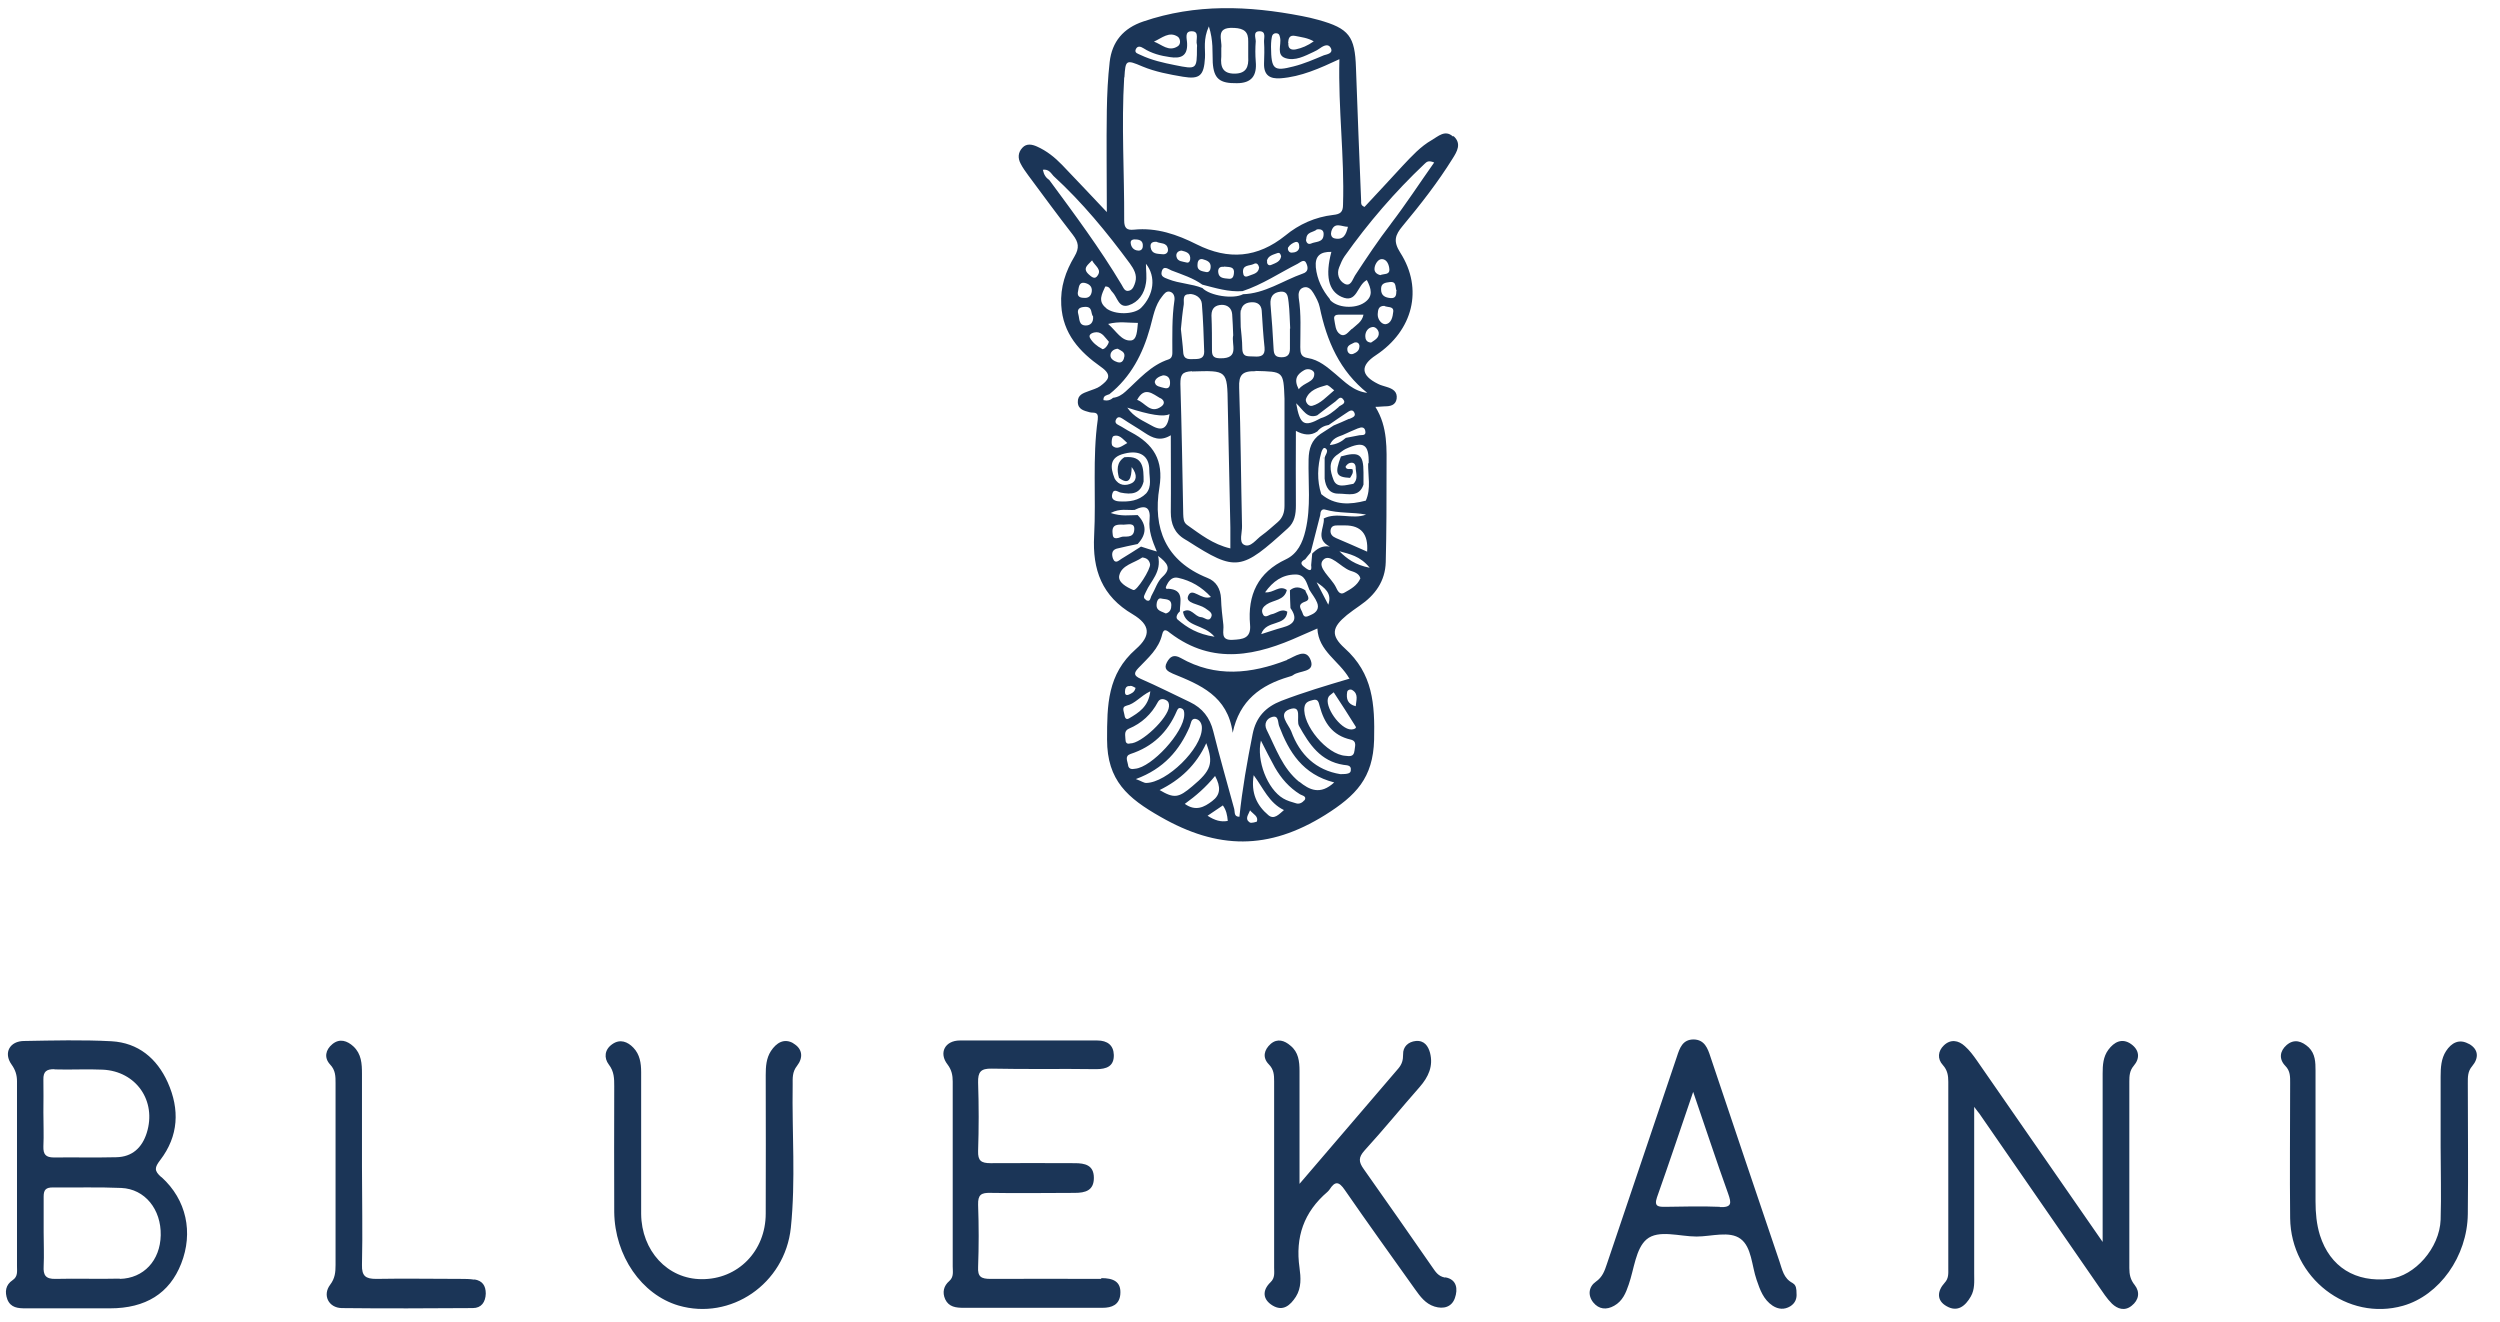 <?xml version="1.0" encoding="UTF-8"?> <svg xmlns="http://www.w3.org/2000/svg" width="104" height="55" viewBox="0 0 104 55" fill="none"><path d="M60.115 53.148C59.824 53.094 59.716 52.901 59.587 52.718C58.639 51.354 57.691 49.989 56.732 48.635C56.516 48.334 56.505 48.151 56.764 47.861C57.55 47.002 58.283 46.099 59.059 45.218C59.425 44.799 59.63 44.348 59.49 43.8C59.414 43.52 59.253 43.273 58.897 43.305C58.585 43.337 58.358 43.542 58.369 43.864C58.369 44.1 58.326 44.262 58.175 44.444C56.829 46.013 55.482 47.582 54.06 49.248C54.06 47.614 54.06 46.088 54.06 44.552C54.06 44.154 54.017 43.767 53.683 43.499C53.435 43.284 53.144 43.187 52.864 43.423C52.584 43.671 52.508 43.993 52.778 44.272C52.993 44.487 53.004 44.713 53.004 44.982C53.004 47.571 53.004 50.161 53.004 52.74C53.004 52.944 53.047 53.159 52.853 53.342C52.497 53.685 52.53 54.062 52.939 54.309C53.37 54.567 53.672 54.309 53.909 53.943C54.146 53.567 54.114 53.137 54.06 52.74C53.877 51.461 54.243 50.419 55.223 49.581C55.256 49.548 55.288 49.516 55.309 49.484C55.536 49.129 55.697 49.14 55.945 49.505C56.904 50.892 57.885 52.256 58.865 53.632C59.08 53.933 59.296 54.233 59.673 54.352C60.05 54.47 60.395 54.373 60.524 53.997C60.653 53.632 60.61 53.223 60.125 53.137L60.115 53.148ZM55.072 19.085C55.072 19.085 55.051 19.042 55.04 19.02C55.04 19.042 55.051 19.064 55.072 19.085ZM53.542 27.456C52.045 28.036 50.569 28.197 49.114 27.37C48.824 27.209 48.673 27.316 48.543 27.552C48.392 27.832 48.576 27.928 48.791 28.025C49.922 28.487 51.075 28.949 51.28 30.486C51.56 29.132 52.454 28.498 53.618 28.154C53.683 28.133 53.747 28.122 53.801 28.079C54.06 27.886 54.695 27.982 54.534 27.488C54.34 26.918 53.855 27.327 53.542 27.445V27.456ZM6.708 48.968C6.406 48.7 6.428 48.571 6.665 48.259C7.43 47.26 7.483 46.153 6.977 45.025C6.525 44.025 5.749 43.38 4.639 43.316C3.432 43.252 2.215 43.284 1.008 43.305C0.405 43.305 0.136 43.8 0.48 44.283C0.642 44.509 0.707 44.724 0.707 44.982C0.707 47.55 0.707 50.118 0.707 52.675C0.707 52.89 0.75 53.105 0.523 53.256C0.233 53.449 0.189 53.739 0.308 54.062C0.448 54.405 0.75 54.427 1.062 54.427C1.709 54.427 2.355 54.427 3.012 54.427C3.529 54.427 4.046 54.427 4.574 54.427C6.061 54.427 7.052 53.804 7.537 52.568C8.044 51.278 7.764 49.914 6.718 48.968H6.708ZM2.269 44.487C2.937 44.509 3.605 44.466 4.273 44.498C5.663 44.562 6.525 45.798 6.104 47.131C5.91 47.743 5.501 48.13 4.833 48.141C3.971 48.162 3.109 48.141 2.247 48.151C1.902 48.151 1.795 48.023 1.805 47.69C1.827 47.217 1.805 46.744 1.805 46.271C1.805 45.82 1.816 45.368 1.805 44.917C1.795 44.573 1.935 44.477 2.258 44.477L2.269 44.487ZM4.973 53.191C4.09 53.213 3.195 53.18 2.312 53.202C1.892 53.213 1.795 53.041 1.816 52.675C1.838 52.203 1.816 51.73 1.816 51.257C1.816 50.763 1.816 50.268 1.816 49.774C1.816 49.495 1.913 49.398 2.193 49.398C3.141 49.409 4.1 49.377 5.048 49.419C6.029 49.462 6.708 50.311 6.686 51.386C6.665 52.439 5.975 53.18 4.984 53.202L4.973 53.191ZM19.733 53.234C19.54 53.202 19.346 53.202 19.152 53.202C17.988 53.202 16.814 53.18 15.65 53.202C15.208 53.202 15.047 53.084 15.058 52.622C15.09 51.268 15.058 49.903 15.058 48.549C15.058 47.26 15.058 45.959 15.058 44.67C15.058 44.251 15.036 43.843 14.702 43.531C14.444 43.294 14.131 43.187 13.829 43.434C13.538 43.671 13.474 44.004 13.732 44.283C13.959 44.52 13.959 44.777 13.959 45.057C13.959 47.582 13.959 50.096 13.959 52.622C13.959 52.922 13.937 53.18 13.732 53.449C13.409 53.879 13.668 54.405 14.217 54.416C16.038 54.438 17.848 54.427 19.669 54.416C20.024 54.416 20.197 54.169 20.208 53.814C20.208 53.481 20.067 53.277 19.733 53.223V53.234ZM33.007 43.402C32.619 43.176 32.296 43.38 32.07 43.724C31.876 44.025 31.854 44.369 31.854 44.724C31.854 46.647 31.865 48.56 31.854 50.483C31.854 52.052 30.691 53.223 29.193 53.213C27.771 53.213 26.683 52.031 26.672 50.494C26.672 49.548 26.672 48.592 26.672 47.647C26.672 46.636 26.672 45.616 26.672 44.605C26.672 44.229 26.618 43.864 26.349 43.585C26.112 43.337 25.799 43.209 25.476 43.434C25.142 43.66 25.121 44.014 25.325 44.283C25.552 44.573 25.552 44.874 25.552 45.186C25.552 46.926 25.541 48.678 25.552 50.419C25.573 52.245 26.694 53.857 28.224 54.309C30.389 54.943 32.652 53.417 32.899 51.074C33.104 49.097 32.943 47.109 32.975 45.132C32.975 44.853 32.953 44.595 33.158 44.337C33.417 44.004 33.395 43.628 32.996 43.402H33.007ZM45.807 53.202C44.266 53.202 42.736 53.191 41.206 53.202C40.818 53.202 40.667 53.116 40.689 52.708C40.721 51.848 40.721 50.988 40.689 50.118C40.678 49.699 40.818 49.613 41.206 49.624C42.37 49.645 43.544 49.624 44.708 49.624C45.15 49.624 45.505 49.527 45.505 49C45.505 48.463 45.128 48.388 44.708 48.388C43.544 48.388 42.37 48.377 41.206 48.388C40.808 48.388 40.678 48.281 40.689 47.883C40.721 46.937 40.721 45.981 40.689 45.035C40.678 44.595 40.797 44.444 41.26 44.455C42.704 44.487 44.158 44.455 45.602 44.477C46.033 44.477 46.345 44.358 46.335 43.886C46.324 43.488 46.076 43.284 45.645 43.284C43.738 43.284 41.842 43.284 39.935 43.284C39.31 43.284 39.041 43.8 39.418 44.283C39.59 44.509 39.633 44.734 39.633 44.992C39.633 47.56 39.633 50.118 39.633 52.686C39.633 52.89 39.687 53.116 39.493 53.288C39.256 53.492 39.191 53.761 39.321 54.051C39.472 54.373 39.773 54.405 40.086 54.405C41.034 54.405 41.993 54.405 42.941 54.405C43.91 54.405 44.891 54.405 45.861 54.405C46.259 54.405 46.561 54.276 46.604 53.857C46.658 53.299 46.292 53.17 45.818 53.17L45.807 53.202ZM74.573 53.374C74.196 53.18 74.142 52.815 74.024 52.471C73.065 49.634 72.106 46.808 71.158 43.971C71.04 43.606 70.91 43.252 70.458 43.241C69.995 43.241 69.876 43.595 69.757 43.961C68.788 46.83 67.818 49.699 66.848 52.579C66.751 52.869 66.665 53.127 66.385 53.32C66.094 53.524 66.04 53.879 66.278 54.18C66.514 54.47 66.827 54.502 67.15 54.319C67.495 54.126 67.635 53.793 67.754 53.438C67.98 52.794 68.044 51.945 68.497 51.558C68.993 51.139 69.865 51.44 70.576 51.44C71.201 51.44 71.945 51.193 72.408 51.536C72.871 51.88 72.871 52.654 73.076 53.245C73.216 53.653 73.356 54.062 73.744 54.319C73.981 54.47 74.229 54.491 74.477 54.341C74.681 54.212 74.757 54.019 74.735 53.793C74.735 53.642 74.724 53.46 74.584 53.385L74.573 53.374ZM71.546 50.204C70.792 50.172 70.038 50.193 69.273 50.204C69.003 50.204 68.799 50.204 68.928 49.817C69.434 48.388 69.919 46.937 70.436 45.422C70.943 46.894 71.395 48.28 71.891 49.656C72.031 50.053 72.052 50.236 71.535 50.215L71.546 50.204ZM88.58 52.751C88.58 50.161 88.58 47.582 88.58 44.992C88.58 44.756 88.591 44.541 88.763 44.337C89.032 44.025 89 43.681 88.655 43.434C88.278 43.166 87.944 43.348 87.707 43.671C87.492 43.961 87.47 44.305 87.47 44.659C87.47 45.626 87.47 46.593 87.47 47.571V51.665C85.649 49.033 83.936 46.572 82.234 44.111C82.083 43.896 81.932 43.692 81.738 43.52C81.469 43.273 81.146 43.219 80.865 43.488C80.618 43.724 80.585 44.047 80.822 44.305C81.016 44.52 81.049 44.745 81.049 45.003C81.049 47.593 81.049 50.172 81.049 52.761C81.049 52.976 81.07 53.18 80.898 53.363C80.585 53.707 80.553 54.105 80.984 54.341C81.436 54.599 81.76 54.33 81.986 53.933C82.158 53.632 82.126 53.309 82.126 52.987C82.126 50.709 82.126 48.442 82.126 46.045C82.245 46.207 82.298 46.271 82.341 46.325C84.001 48.721 85.649 51.117 87.308 53.514C87.481 53.761 87.642 54.019 87.858 54.233C88.084 54.448 88.386 54.556 88.677 54.319C88.978 54.083 89.032 53.75 88.806 53.46C88.623 53.234 88.58 53.019 88.58 52.751ZM60.438 5.675C60.115 5.384 59.824 5.675 59.565 5.825C59.091 6.094 58.725 6.502 58.358 6.889C57.82 7.469 57.292 8.049 56.764 8.608C56.602 8.544 56.624 8.447 56.624 8.372C56.548 6.523 56.473 4.675 56.408 2.816C56.365 1.516 56.128 1.183 54.846 0.828C54.62 0.764 54.383 0.71 54.157 0.667C51.937 0.237 49.739 0.151 47.563 0.893C46.733 1.172 46.259 1.731 46.162 2.58C46.087 3.246 46.055 3.912 46.044 4.579C46.022 5.975 46.044 7.372 46.044 8.823C45.419 8.157 44.794 7.501 44.18 6.857C43.878 6.545 43.544 6.276 43.135 6.094C42.941 6.008 42.704 5.954 42.531 6.147C42.348 6.341 42.337 6.577 42.456 6.803C42.542 6.975 42.661 7.136 42.769 7.286C43.383 8.114 43.997 8.952 44.632 9.769C44.869 10.08 44.913 10.306 44.697 10.671C44.331 11.284 44.104 11.939 44.148 12.691C44.212 13.884 44.913 14.636 45.796 15.26C46.302 15.614 46.098 15.818 45.764 16.066C45.634 16.162 45.451 16.205 45.29 16.27C45.063 16.356 44.826 16.42 44.837 16.732C44.848 17.043 45.106 17.086 45.333 17.151C45.483 17.194 45.71 17.086 45.667 17.452C45.44 19.053 45.602 20.675 45.516 22.287C45.44 23.706 45.839 24.802 47.121 25.554C47.854 25.994 47.897 26.435 47.251 27.004C46.065 28.047 46.054 29.325 46.054 30.765C46.054 32.474 46.916 33.205 48.274 33.978C50.655 35.343 52.767 35.375 55.126 33.903C56.408 33.097 57.12 32.366 57.163 30.776C57.195 29.293 57.12 28.025 55.934 26.961C55.342 26.424 55.417 26.091 56.031 25.586C56.204 25.446 56.376 25.328 56.559 25.199C57.206 24.759 57.626 24.178 57.647 23.383C57.68 22.115 57.68 20.837 57.68 19.569C57.68 18.677 57.744 17.774 57.216 16.925C57.4 16.925 57.497 16.904 57.604 16.904C57.831 16.904 58.057 16.861 58.1 16.592C58.143 16.291 57.938 16.173 57.691 16.098C57.572 16.055 57.443 16.033 57.324 15.969C56.602 15.614 56.581 15.206 57.238 14.776C58.779 13.755 59.22 12.025 58.251 10.51C57.949 10.037 58.035 9.779 58.348 9.403C59.091 8.511 59.813 7.587 60.427 6.599C60.61 6.309 60.815 5.975 60.47 5.664L60.438 5.675ZM56.074 9.435C55.999 9.758 55.891 9.994 55.525 9.919C55.363 9.887 55.353 9.726 55.385 9.618C55.514 9.21 55.816 9.435 56.074 9.435ZM53.586 1.785C53.596 1.613 53.629 1.441 53.887 1.495C54.135 1.548 54.394 1.57 54.652 1.72C54.394 1.903 54.157 2 53.909 2.053C53.693 2.096 53.575 2.01 53.596 1.785H53.586ZM52.907 1.559C52.918 1.441 52.993 1.366 53.122 1.387C53.23 1.409 53.23 1.495 53.252 1.57C53.316 1.86 53.079 2.29 53.478 2.419C53.877 2.548 54.275 2.333 54.642 2.161C54.739 2.118 54.835 2.064 54.922 2C55.072 1.892 55.266 1.806 55.363 2C55.471 2.225 55.202 2.258 55.072 2.3C54.663 2.472 54.243 2.655 53.812 2.763C52.982 2.977 52.885 2.892 52.874 1.946C52.874 1.892 52.874 1.72 52.907 1.548V1.559ZM51.345 1.161C51.765 1.183 51.937 1.333 51.926 1.731C51.926 1.946 51.926 2.161 51.926 2.376C51.948 2.773 51.851 3.053 51.377 3.063C50.86 3.074 50.763 2.773 50.806 2.354C50.806 2.247 50.806 2.139 50.806 2C50.86 1.677 50.526 1.118 51.323 1.161H51.345ZM48.996 1.527C49.093 1.591 49.147 1.828 48.996 1.924C48.619 2.172 48.328 1.849 48.005 1.731C48.339 1.581 48.64 1.29 48.996 1.527ZM47.251 2.043C47.326 1.892 47.455 1.935 47.574 2.01C47.908 2.225 48.285 2.322 48.673 2.376C49.093 2.44 49.405 2.354 49.384 1.817C49.384 1.634 49.254 1.29 49.578 1.301C49.922 1.301 49.728 1.667 49.793 1.86C49.804 1.903 49.793 1.946 49.793 1.989C49.793 2.892 49.782 2.892 48.877 2.709C48.392 2.612 47.908 2.505 47.455 2.29C47.358 2.236 47.175 2.215 47.251 2.043ZM46.776 3.214C46.819 2.494 46.841 2.472 47.52 2.763C48.059 2.988 48.64 3.096 49.211 3.192C49.912 3.311 50.084 3.139 50.127 2.408C50.149 2.032 50.041 1.645 50.289 1.097C50.483 1.709 50.429 2.161 50.45 2.601C50.493 3.278 50.741 3.472 51.452 3.461C52.066 3.461 52.293 3.149 52.239 2.558C52.217 2.279 52.217 2 52.239 1.72C52.239 1.57 52.12 1.312 52.379 1.301C52.691 1.29 52.573 1.581 52.584 1.742C52.605 2.043 52.594 2.343 52.584 2.644C52.573 3.128 52.821 3.289 53.273 3.257C54.124 3.192 54.889 2.849 55.719 2.462C55.665 4.536 55.934 6.513 55.87 8.511C55.87 8.823 55.762 8.909 55.46 8.941C54.717 9.027 54.038 9.328 53.467 9.801C52.314 10.725 51.108 10.832 49.782 10.166C48.974 9.758 48.112 9.457 47.175 9.554C46.873 9.586 46.766 9.489 46.766 9.167C46.776 7.19 46.647 5.202 46.766 3.225L46.776 3.214ZM56.128 17.419C55.913 17.516 55.697 17.613 55.482 17.699C55.299 17.817 55.115 17.935 54.932 18.053C54.555 18.311 54.448 18.666 54.437 19.106C54.415 20.095 54.544 21.084 54.307 22.072C54.189 22.577 53.974 23.039 53.499 23.265C52.325 23.813 51.894 24.748 52.002 25.984C52.056 26.564 51.689 26.596 51.28 26.617C50.741 26.65 50.924 26.252 50.892 25.994C50.849 25.629 50.806 25.264 50.795 24.898C50.774 24.49 50.59 24.178 50.224 24.039C48.489 23.34 47.951 21.976 48.231 20.278C48.414 19.139 47.983 18.473 47.046 17.978C46.873 17.892 46.712 17.774 46.539 17.688C46.421 17.634 46.367 17.559 46.432 17.441C46.496 17.323 46.593 17.344 46.701 17.419C47.003 17.624 47.326 17.806 47.628 18.01C47.94 18.215 48.263 18.376 48.705 18.107C48.705 19.235 48.716 20.267 48.705 21.299C48.705 21.793 48.856 22.18 49.297 22.438C49.33 22.459 49.373 22.48 49.405 22.502C51.431 23.802 51.636 23.738 53.575 21.976C53.855 21.728 53.909 21.395 53.909 21.03C53.898 20.02 53.909 19.01 53.909 17.924C54.221 18.096 54.523 18.139 54.803 17.946C54.922 17.796 55.083 17.709 55.277 17.677C55.525 17.505 55.773 17.333 56.02 17.172C56.128 17.097 56.268 17 56.344 17.172C56.419 17.333 56.236 17.376 56.128 17.43V17.419ZM56.505 17.817C56.624 17.763 56.764 17.753 56.796 17.924C56.839 18.139 56.667 18.086 56.548 18.107C56.365 18.139 56.182 18.182 55.988 18.215C55.816 18.365 55.622 18.483 55.32 18.515C55.428 18.236 55.654 18.172 55.859 18.096C56.074 18 56.279 17.903 56.495 17.817H56.505ZM55.072 21.578C55.094 21.965 54.706 22.427 55.32 22.738C54.986 22.685 54.782 22.835 54.588 23.029C54.577 23.19 54.555 23.351 54.544 23.512C54.577 23.738 54.512 23.77 54.329 23.641C54.146 23.512 54.027 23.405 54.297 23.265C54.372 23.168 54.447 23.072 54.523 22.986C54.652 22.47 54.792 21.943 54.922 21.427C54.922 21.288 54.975 21.148 55.137 21.202C55.687 21.363 56.268 21.299 56.829 21.406C56.258 21.632 55.611 21.277 55.051 21.578H55.072ZM56.861 22.943C56.398 22.738 55.988 22.556 55.579 22.384C55.428 22.319 55.331 22.223 55.352 22.051C55.385 21.847 55.547 21.857 55.697 21.857C55.783 21.857 55.87 21.857 55.956 21.857C56.624 21.857 56.929 22.223 56.872 22.953L56.861 22.943ZM54.297 24.554C54.081 24.415 53.877 24.383 53.661 24.554C53.661 24.802 53.672 25.049 53.683 25.296C53.995 25.736 53.844 25.973 53.359 26.102C53.079 26.177 52.81 26.274 52.465 26.381C52.67 25.769 53.499 26.08 53.553 25.446C53.295 25.296 53.112 25.521 52.896 25.554C52.778 25.575 52.605 25.758 52.519 25.511C52.465 25.35 52.551 25.242 52.691 25.145C52.971 24.952 53.435 24.984 53.532 24.544C53.219 24.318 52.982 24.683 52.627 24.64C52.961 24.178 53.338 23.91 53.877 23.899C54.297 23.888 54.351 24.253 54.469 24.533C54.577 24.716 54.717 24.877 54.792 25.07C54.889 25.307 54.771 25.479 54.544 25.575C54.415 25.629 54.254 25.747 54.189 25.511C54.146 25.35 53.92 25.156 54.297 25.027C54.577 24.93 54.329 24.705 54.297 24.544V24.554ZM54.771 24.221C55.094 24.447 55.428 24.673 55.256 25.156C55.094 24.845 54.932 24.533 54.771 24.221ZM48.576 24.501C48.436 24.501 48.522 24.372 48.554 24.307C48.651 24.114 48.802 23.985 49.017 24.039C49.545 24.157 49.987 24.415 50.375 24.834C49.976 24.995 49.588 24.393 49.427 24.791C49.297 25.102 49.879 25.124 50.127 25.296C50.267 25.403 50.472 25.489 50.386 25.672C50.278 25.898 50.106 25.672 49.955 25.672C49.696 25.65 49.545 25.242 49.211 25.446C49.33 26.102 50.073 25.951 50.526 26.489C49.825 26.381 49.384 26.113 48.985 25.769C48.899 25.693 48.964 25.532 49.082 25.436C49.082 25.027 49.287 24.522 48.576 24.49V24.501ZM48.727 25.178C48.727 25.328 48.683 25.468 48.5 25.521C48.339 25.436 48.102 25.414 48.112 25.167C48.112 25.059 48.166 24.855 48.306 24.898C48.457 24.941 48.737 24.887 48.727 25.188V25.178ZM46.776 19.02C46.442 19.235 46.464 19.558 46.55 19.88C46.981 20.203 47.067 19.902 47.078 19.429C47.347 19.773 47.251 20.009 47.089 20.095C46.841 20.224 46.539 20.213 46.367 19.902C46.184 19.44 46.141 19.02 46.776 18.87C47.412 18.709 47.811 18.956 47.811 19.558C47.811 19.88 47.929 20.235 47.681 20.525C47.369 20.837 46.97 20.88 46.561 20.858C46.389 20.847 46.205 20.783 46.27 20.546C46.335 20.299 46.507 20.471 46.626 20.493C47.067 20.579 47.444 20.557 47.574 20.031C47.574 19.483 47.574 18.945 46.787 19.02H46.776ZM46.302 18.15C46.55 18.043 46.701 18.258 46.895 18.43C46.679 18.548 46.486 18.73 46.281 18.548C46.216 18.494 46.248 18.172 46.313 18.15H46.302ZM48.274 16.56C48.457 16.667 48.457 16.807 48.306 16.914C47.854 17.237 47.638 16.742 47.304 16.635C47.617 16.055 47.951 16.388 48.274 16.57V16.56ZM48.037 15.915C48.037 15.754 48.22 15.657 48.382 15.614C48.576 15.614 48.662 15.722 48.673 15.883C48.683 16.055 48.64 16.194 48.436 16.141C48.285 16.098 48.059 16.076 48.048 15.915H48.037ZM48.651 17.237C48.576 17.817 48.36 17.967 47.897 17.699C47.563 17.505 47.175 17.366 46.895 16.957C47.836 17.265 48.421 17.355 48.651 17.226V17.237ZM49.481 12.229C49.728 12.229 49.976 12.38 49.998 12.638C50.052 13.304 50.073 13.97 50.095 14.636C50.095 14.905 49.912 14.937 49.696 14.937C49.492 14.937 49.244 14.991 49.222 14.658C49.201 14.335 49.157 14.013 49.125 13.691C49.157 13.347 49.19 13.003 49.244 12.67C49.265 12.498 49.168 12.229 49.481 12.24V12.229ZM49.588 15.453C51.054 15.41 51.054 15.389 51.075 16.85C51.108 18.548 51.151 20.245 51.183 21.943C51.183 22.223 51.183 22.491 51.183 22.814C50.45 22.642 49.933 22.223 49.395 21.846C49.222 21.728 49.233 21.556 49.222 21.384C49.19 19.579 49.157 17.774 49.104 15.969C49.104 15.593 49.168 15.464 49.588 15.442V15.453ZM50.784 14.905C50.537 14.905 50.418 14.851 50.418 14.593C50.418 14.099 50.418 13.605 50.397 13.121C50.397 12.81 50.569 12.691 50.827 12.681C51.065 12.681 51.237 12.82 51.258 13.068C51.28 13.368 51.291 13.669 51.301 13.949C51.215 14.325 51.582 14.916 50.774 14.905H50.784ZM52.228 15.431C53.392 15.464 53.392 15.431 53.435 16.581C53.435 16.646 53.435 16.71 53.435 16.775C53.435 17.355 53.435 17.935 53.435 18.515C53.435 19.354 53.435 20.192 53.435 21.041C53.435 21.32 53.359 21.546 53.144 21.728C52.928 21.911 52.724 22.104 52.497 22.266C52.26 22.427 52.023 22.803 51.754 22.663C51.528 22.556 51.679 22.147 51.668 21.879C51.625 19.966 51.614 18.043 51.549 16.13C51.528 15.593 51.679 15.431 52.228 15.442V15.431ZM51.625 12.917C51.668 12.659 51.873 12.573 52.099 12.573C52.303 12.573 52.465 12.67 52.487 12.917C52.519 13.433 52.551 13.949 52.605 14.454C52.638 14.797 52.454 14.851 52.174 14.83C51.948 14.808 51.689 14.894 51.679 14.507C51.679 14.142 51.625 13.777 51.614 13.605C51.614 13.239 51.592 13.068 51.614 12.896L51.625 12.917ZM53.661 14.507C53.661 14.733 53.575 14.862 53.316 14.862C53.058 14.862 52.993 14.755 52.982 14.518C52.95 13.895 52.907 13.282 52.853 12.659C52.831 12.348 52.961 12.165 53.273 12.133C53.596 12.111 53.575 12.39 53.607 12.584C53.65 12.938 53.65 13.315 53.672 13.669C53.672 13.669 53.672 13.669 53.661 13.669C53.661 13.949 53.661 14.228 53.661 14.507ZM55.697 16.925C55.471 17.119 55.245 17.312 54.943 17.398C54.254 17.774 54.081 17.688 53.92 16.775C54.211 17.043 54.372 17.43 54.792 17.28C55.051 17.086 55.299 16.882 55.557 16.699C55.643 16.635 55.751 16.452 55.87 16.603C56.031 16.796 55.783 16.839 55.687 16.925H55.697ZM54.588 16.882C54.426 16.925 54.286 16.7 54.329 16.592C54.469 16.227 54.835 16.119 55.18 16.023C55.256 16.001 55.374 16.141 55.503 16.237C55.18 16.506 54.943 16.785 54.588 16.882ZM54.027 16.194C53.801 15.765 53.973 15.56 54.254 15.399C54.437 15.292 54.674 15.41 54.674 15.539C54.685 15.915 54.254 15.893 54.027 16.194ZM51.711 12.24C51.301 12.455 50.332 12.305 50.019 11.982C49.567 11.8 49.071 11.8 48.608 11.617C48.414 11.542 48.274 11.499 48.328 11.294C48.403 11.015 48.619 11.209 48.737 11.252C49.179 11.423 49.632 11.563 50.019 11.842C50.569 11.982 51.108 12.154 51.689 12.111C52.508 11.842 53.219 11.359 53.984 10.972C54.092 10.918 54.264 10.736 54.351 10.972C54.415 11.123 54.437 11.305 54.2 11.38C53.37 11.671 52.616 12.219 51.689 12.24H51.711ZM46.098 13.476C46.561 13.358 46.938 13.433 47.337 13.433C47.304 13.734 47.304 14.142 47.046 14.164C46.658 14.196 46.442 13.777 46.098 13.476ZM46.776 14.819C46.755 14.959 46.69 15.131 46.486 15.066C46.345 15.023 46.184 14.927 46.195 14.776C46.195 14.636 46.324 14.518 46.496 14.507C46.626 14.583 46.798 14.636 46.776 14.819ZM46.022 12.82C45.645 12.53 45.85 12.219 45.979 11.918C46.173 11.907 46.184 12.068 46.27 12.143C46.486 12.358 46.529 12.831 46.949 12.702C47.358 12.573 47.606 12.219 47.671 11.778C47.714 11.52 47.671 11.252 47.671 10.972C48.102 11.509 48.005 12.272 47.466 12.81C47.175 13.089 46.378 13.111 46.011 12.82H46.022ZM47.347 10.424C47.154 10.413 47.046 10.274 47.035 10.091C47.035 9.962 47.164 9.951 47.272 9.962C47.434 9.973 47.552 10.037 47.541 10.231C47.541 10.36 47.466 10.435 47.347 10.424ZM47.865 10.274C47.843 10.113 47.94 10.048 48.112 10.059C48.263 10.145 48.543 10.069 48.586 10.36C48.608 10.51 48.5 10.596 48.349 10.575C48.145 10.553 47.908 10.575 47.865 10.284V10.274ZM49.147 10.424C49.308 10.467 49.492 10.499 49.513 10.714C49.524 10.822 49.481 10.961 49.351 10.918C49.201 10.875 48.985 10.886 48.942 10.682C48.91 10.553 48.985 10.435 49.157 10.424H49.147ZM49.815 11.026C49.815 10.908 49.847 10.757 50.019 10.779C50.203 10.832 50.375 10.886 50.364 11.112C50.364 11.219 50.3 11.348 50.17 11.316C50.019 11.284 49.804 11.262 49.815 11.037V11.026ZM50.914 11.09C51.097 11.112 51.323 11.08 51.334 11.294C51.334 11.531 51.258 11.617 51.108 11.595C50.924 11.574 50.698 11.585 50.677 11.316C50.666 11.155 50.752 11.08 50.914 11.101V11.09ZM52.153 10.983C52.271 10.918 52.347 10.983 52.379 11.133C52.347 11.391 52.11 11.402 51.916 11.488C51.776 11.542 51.722 11.466 51.711 11.338C51.679 11.004 51.98 11.069 52.153 10.983ZM52.702 10.854C52.745 10.639 52.961 10.596 53.133 10.531C53.241 10.489 53.273 10.575 53.295 10.661C53.262 10.886 53.069 10.94 52.896 11.015C52.756 11.08 52.691 10.961 52.713 10.854H52.702ZM53.596 10.284C53.65 10.188 53.78 10.102 53.887 10.069C54.027 10.037 54.049 10.155 54.049 10.295C54.027 10.456 53.877 10.51 53.726 10.51C53.607 10.51 53.542 10.36 53.596 10.274V10.284ZM54.34 9.962C54.34 9.629 54.652 9.672 54.782 9.543C55.008 9.511 55.072 9.618 55.062 9.758C55.051 10.102 54.738 10.037 54.534 10.134C54.404 10.188 54.329 10.069 54.329 9.962H54.34ZM43.652 7.491C43.512 7.394 43.426 7.276 43.383 7.061C43.63 7.029 43.717 7.2 43.824 7.319C45.02 8.415 46.044 9.661 47.003 10.961C47.164 11.187 47.315 11.434 47.229 11.735C47.186 11.875 47.132 12.047 46.981 12.09C46.787 12.154 46.733 11.961 46.658 11.842C45.753 10.327 44.697 8.909 43.652 7.491ZM45.624 11.509C45.516 11.628 45.376 11.488 45.29 11.413C45.01 11.155 45.268 11.015 45.43 10.832C45.548 11.069 45.882 11.219 45.624 11.509ZM44.848 12.111C44.88 11.961 44.88 11.724 45.117 11.767C45.268 11.8 45.44 11.886 45.419 12.111C45.397 12.315 45.279 12.412 45.085 12.39C44.869 12.39 44.805 12.283 44.848 12.111ZM44.859 13.078C44.794 12.863 44.902 12.777 45.128 12.767C45.473 12.745 45.365 13.057 45.473 13.164C45.494 13.422 45.354 13.54 45.171 13.54C44.869 13.54 44.913 13.261 44.859 13.078ZM45.839 14.507C45.645 14.411 45.44 14.239 45.343 14.056C45.257 13.884 45.505 13.82 45.613 13.82C45.861 13.82 45.979 14.056 46.13 14.217C46.087 14.389 45.925 14.561 45.839 14.518V14.507ZM45.904 16.635C45.893 16.452 46.044 16.442 46.151 16.399C47.046 15.679 47.541 14.722 47.843 13.637C47.972 13.186 48.037 12.702 48.349 12.326C48.425 12.229 48.511 12.1 48.662 12.133C48.834 12.176 48.877 12.348 48.856 12.498C48.748 13.229 48.77 13.959 48.77 14.69C48.77 14.797 48.737 14.905 48.619 14.948C47.865 15.195 47.38 15.786 46.819 16.291C46.679 16.42 46.507 16.527 46.302 16.549C46.184 16.657 46.055 16.678 45.904 16.646V16.635ZM46.302 23.244C46.248 23.093 46.227 22.889 46.453 22.824C46.744 22.749 47.035 22.695 47.326 22.631C47.703 22.233 47.714 21.825 47.326 21.427C46.992 21.427 46.658 21.492 46.205 21.341C46.593 21.137 46.906 21.234 47.197 21.213C47.649 20.987 47.875 21.094 47.822 21.632C47.778 22.072 47.929 22.48 48.123 22.943C47.865 22.867 47.66 22.803 47.466 22.738C47.197 22.91 46.927 23.082 46.658 23.244C46.55 23.308 46.399 23.48 46.302 23.244ZM46.755 21.825C46.927 21.825 47.207 21.728 47.186 22.029C47.164 22.438 46.766 22.276 46.636 22.341C46.302 22.47 46.292 22.33 46.281 22.158C46.248 21.782 46.539 21.825 46.755 21.825ZM47.143 24.544C46.863 24.425 46.496 24.221 46.561 23.942C46.658 23.501 47.186 23.426 47.52 23.19C47.714 23.211 47.811 23.308 47.843 23.469C47.875 23.673 47.283 24.597 47.154 24.544H47.143ZM47.671 24.952C47.509 24.855 47.627 24.737 47.671 24.619C47.875 24.157 48.328 23.802 48.177 23.125C48.565 23.426 48.748 23.641 48.36 23.996C48.145 24.189 48.059 24.511 47.908 24.769C47.854 24.855 47.865 25.07 47.671 24.963V24.952ZM47.024 28.53C47.1 28.53 47.175 28.584 47.24 28.616C47.197 28.799 47.078 28.842 46.959 28.896C46.852 28.939 46.798 28.896 46.798 28.788C46.798 28.648 46.841 28.52 47.013 28.541L47.024 28.53ZM46.852 29.358C47.218 29.282 47.434 28.96 47.854 28.756C47.778 29.401 47.369 29.648 46.97 29.884C46.83 29.97 46.787 29.83 46.776 29.734C46.755 29.594 46.647 29.401 46.863 29.358H46.852ZM46.819 30.765C46.819 30.604 46.744 30.411 46.959 30.314C47.498 30.088 47.897 29.712 48.166 29.207C48.242 29.067 48.371 29.057 48.5 29.121C48.608 29.175 48.64 29.261 48.63 29.39C48.597 29.873 47.477 30.937 47.013 30.927C46.863 30.97 46.819 30.873 46.819 30.755V30.765ZM46.927 31.818C46.906 31.668 46.776 31.453 47.024 31.367C47.951 31.066 48.576 30.464 48.953 29.583C48.985 29.508 49.028 29.422 49.136 29.465C49.265 29.508 49.265 29.616 49.265 29.734C49.254 30.464 47.908 31.926 47.218 31.98C47.078 32.012 46.949 31.99 46.927 31.829V31.818ZM47.251 32.409C48.414 31.98 49.071 31.206 49.492 30.228C49.545 30.099 49.545 29.873 49.739 29.906C49.912 29.938 50.009 30.11 49.998 30.303C49.987 31.141 48.543 32.56 47.681 32.571C47.584 32.571 47.487 32.495 47.251 32.409ZM48.231 32.871C49.104 32.442 49.761 31.829 50.181 30.916C50.493 31.754 50.386 32.055 49.599 32.71C49.028 33.194 48.845 33.226 48.231 32.861V32.871ZM49.287 33.441C49.75 33.108 50.159 32.753 50.547 32.28C50.795 32.742 50.774 33.065 50.429 33.323C50.095 33.581 49.739 33.763 49.287 33.441ZM50.235 33.935C50.472 33.774 50.666 33.645 50.871 33.505C51.011 33.699 51.054 33.903 51.075 34.15C50.784 34.204 50.536 34.129 50.235 33.935ZM52.282 34.182C52.282 34.182 52.056 34.258 51.991 34.215C51.765 34.064 51.937 33.892 52.002 33.71C52.131 33.871 52.368 33.957 52.282 34.182ZM52.767 33.914C52.282 33.505 52.034 32.99 52.153 32.248C52.562 32.796 52.788 33.398 53.413 33.699C53.198 33.882 53.004 34.107 52.767 33.914ZM54.254 33.291C54.189 33.387 54.049 33.462 53.92 33.419C53.736 33.366 53.542 33.312 53.381 33.215C52.724 32.828 52.26 31.636 52.454 30.808C52.659 31.217 52.842 31.571 53.036 31.926C53.295 32.377 53.629 32.764 54.081 33.043C54.167 33.097 54.383 33.119 54.264 33.301L54.254 33.291ZM54.049 32.528C53.349 31.958 53.079 31.131 52.691 30.357C52.573 30.11 52.691 29.895 52.907 29.83C53.198 29.734 53.155 30.045 53.209 30.196C53.618 31.281 54.189 32.216 55.503 32.549C54.922 33.086 54.469 32.861 54.049 32.517V32.528ZM56.193 32.055C56.182 32.173 56.064 32.205 55.762 32.205C54.749 32.044 54.07 31.399 53.715 30.421C53.607 30.142 53.144 29.691 53.639 29.508C54.2 29.304 53.909 29.959 54.038 30.196C54.469 30.97 54.932 31.668 55.891 31.818C56.02 31.84 56.225 31.818 56.193 32.044V32.055ZM56.344 31.238C56.322 31.485 56.139 31.464 55.977 31.442C55.202 31.399 54.167 30.153 54.264 29.422C54.297 29.197 54.458 29.164 54.62 29.121C54.846 29.057 54.857 29.239 54.9 29.379C55.083 30.067 55.428 30.593 56.182 30.765C56.473 30.83 56.355 31.066 56.344 31.249V31.238ZM56.215 30.346C55.762 30.357 55.062 29.368 55.266 28.992C55.299 28.928 55.385 28.885 55.482 28.799C55.805 29.293 56.107 29.755 56.398 30.228C56.441 30.293 56.322 30.346 56.215 30.346ZM56.247 28.702C56.527 28.863 56.419 29.121 56.398 29.379C56.053 29.293 55.999 29.067 56.042 28.788C56.053 28.702 56.171 28.659 56.247 28.702ZM56.15 28.229C55.169 28.52 54.232 28.799 53.306 29.154C52.648 29.411 52.25 29.83 52.109 30.54C51.883 31.679 51.679 32.818 51.56 33.978C51.323 33.978 51.377 33.785 51.345 33.656C51.054 32.581 50.741 31.507 50.472 30.421C50.332 29.852 50.019 29.454 49.502 29.207C48.824 28.885 48.145 28.541 47.455 28.24C47.164 28.111 47.154 28.004 47.358 27.789C47.757 27.37 48.209 26.994 48.349 26.381C48.414 26.102 48.576 26.252 48.683 26.338C50.472 27.692 52.293 27.273 54.114 26.446C54.329 26.349 54.544 26.263 54.803 26.145C54.846 27.09 55.708 27.488 56.128 28.219L56.15 28.229ZM55.934 24.651C55.719 24.78 55.633 24.544 55.568 24.415C55.374 24.028 54.771 23.598 55.04 23.297C55.32 22.986 55.762 23.587 56.161 23.738C56.322 23.791 56.538 23.845 56.592 24.06C56.462 24.361 56.182 24.511 55.934 24.651ZM55.719 22.932C56.139 23.05 56.581 23.125 56.979 23.619C56.376 23.501 56.031 23.244 55.719 22.932ZM56.915 19.268C56.904 19.783 57.044 20.321 56.818 20.826C56.161 20.998 55.525 21.03 54.965 20.557C54.782 19.988 54.803 19.407 54.965 18.827C54.997 18.73 55.051 18.58 55.148 18.655C55.309 18.784 55.083 18.945 55.105 19.096C55.105 19.364 55.105 19.644 55.105 19.912C55.148 20.267 55.299 20.546 55.697 20.536C56.074 20.536 56.538 20.707 56.721 20.16C56.721 19.988 56.721 19.816 56.721 19.654C56.721 18.892 56.538 18.773 55.783 18.988C55.514 19.708 55.579 19.848 56.161 19.88C56.225 19.773 56.322 19.665 56.258 19.515C56.161 19.493 56.021 19.558 55.977 19.429C55.967 19.397 56.064 19.289 56.128 19.268C56.322 19.203 56.408 19.311 56.398 19.504C56.419 19.719 56.495 19.945 56.301 20.127C55.999 20.17 55.611 20.331 55.471 19.955C55.342 19.611 55.223 19.171 55.665 18.892C55.773 18.816 55.87 18.73 55.977 18.677C56.721 18.333 56.958 18.473 56.936 19.278L56.915 19.268ZM56.893 16.345C56.301 16.28 55.945 15.883 55.557 15.56C55.212 15.27 54.868 14.969 54.404 14.894C54.114 14.851 54.092 14.679 54.092 14.443C54.092 13.755 54.135 13.068 54.027 12.39C54.006 12.219 54.027 12.025 54.221 11.961C54.415 11.896 54.555 12.047 54.642 12.197C54.749 12.38 54.857 12.573 54.9 12.777C55.191 14.185 55.73 15.431 56.893 16.356V16.345ZM56.236 13.68C56.096 13.798 55.956 14.035 55.751 13.906C55.547 13.777 55.547 13.497 55.503 13.272C55.482 13.143 55.557 13.089 55.697 13.089C56.031 13.089 56.365 13.089 56.721 13.089C56.667 13.39 56.419 13.519 56.236 13.691V13.68ZM56.548 14.411C56.559 14.583 56.419 14.669 56.29 14.722C56.171 14.765 56.074 14.69 56.053 14.583C56.01 14.357 56.215 14.325 56.344 14.249C56.495 14.217 56.548 14.303 56.559 14.411H56.548ZM55.331 12.455C55.008 12.068 54.792 11.628 54.738 11.123C54.695 10.65 54.922 10.467 55.385 10.478C55.126 11.456 55.256 12.1 55.805 12.348C56.462 12.648 56.441 11.864 56.861 11.649C57.044 12.004 57.141 12.326 56.764 12.584C56.365 12.863 55.611 12.81 55.32 12.466L55.331 12.455ZM57.023 14.249C56.839 14.239 56.796 14.099 56.796 13.981C56.796 13.798 56.904 13.637 57.087 13.605C57.216 13.583 57.335 13.712 57.356 13.841C57.378 14.067 57.173 14.153 57.023 14.26V14.249ZM57.184 11.123C57.217 10.951 57.346 10.768 57.497 10.779C57.701 10.789 57.788 11.026 57.798 11.209C57.809 11.445 57.561 11.38 57.421 11.445C57.249 11.402 57.152 11.294 57.184 11.133V11.123ZM57.96 12.96C57.938 13.175 57.884 13.465 57.626 13.487C57.475 13.487 57.303 13.293 57.313 13.068C57.324 12.906 57.335 12.724 57.583 12.724C57.712 12.799 57.981 12.724 57.96 12.96ZM58.089 12.1C58.089 12.294 58.057 12.412 57.852 12.401C57.626 12.38 57.443 12.305 57.453 12.014C57.453 11.778 57.637 11.757 57.809 11.735C58.121 11.692 58.025 11.971 58.1 12.1H58.089ZM57.874 9.296C57.335 9.994 56.85 10.725 56.365 11.466C56.268 11.617 56.193 11.95 55.924 11.8C55.697 11.671 55.6 11.391 55.708 11.123C55.773 10.961 55.837 10.8 55.934 10.661C56.915 9.274 58.025 7.985 59.264 6.814C59.339 6.749 59.404 6.652 59.662 6.76C59.048 7.63 58.488 8.49 57.863 9.307L57.874 9.296ZM102.694 43.423C102.295 43.198 101.972 43.391 101.756 43.724C101.552 44.036 101.53 44.412 101.53 44.788C101.53 45.755 101.53 46.733 101.53 47.7C101.53 48.71 101.562 49.731 101.53 50.741C101.487 51.923 100.453 53.084 99.408 53.202C97.986 53.363 96.93 52.708 96.509 51.386C96.369 50.935 96.326 50.462 96.326 49.978C96.326 48.162 96.326 46.357 96.326 44.541C96.326 44.186 96.316 43.843 96.046 43.574C95.766 43.316 95.443 43.198 95.12 43.477C94.839 43.724 94.796 44.057 95.066 44.337C95.281 44.552 95.27 44.799 95.27 45.046C95.27 46.926 95.249 48.796 95.27 50.677C95.303 53.17 97.662 54.975 99.968 54.319C101.476 53.89 102.64 52.267 102.661 50.505C102.683 48.689 102.661 46.883 102.661 45.068C102.661 44.81 102.651 44.573 102.845 44.348C103.125 44.014 103.114 43.649 102.705 43.423H102.694Z" fill="#1B3557"></path></svg> 